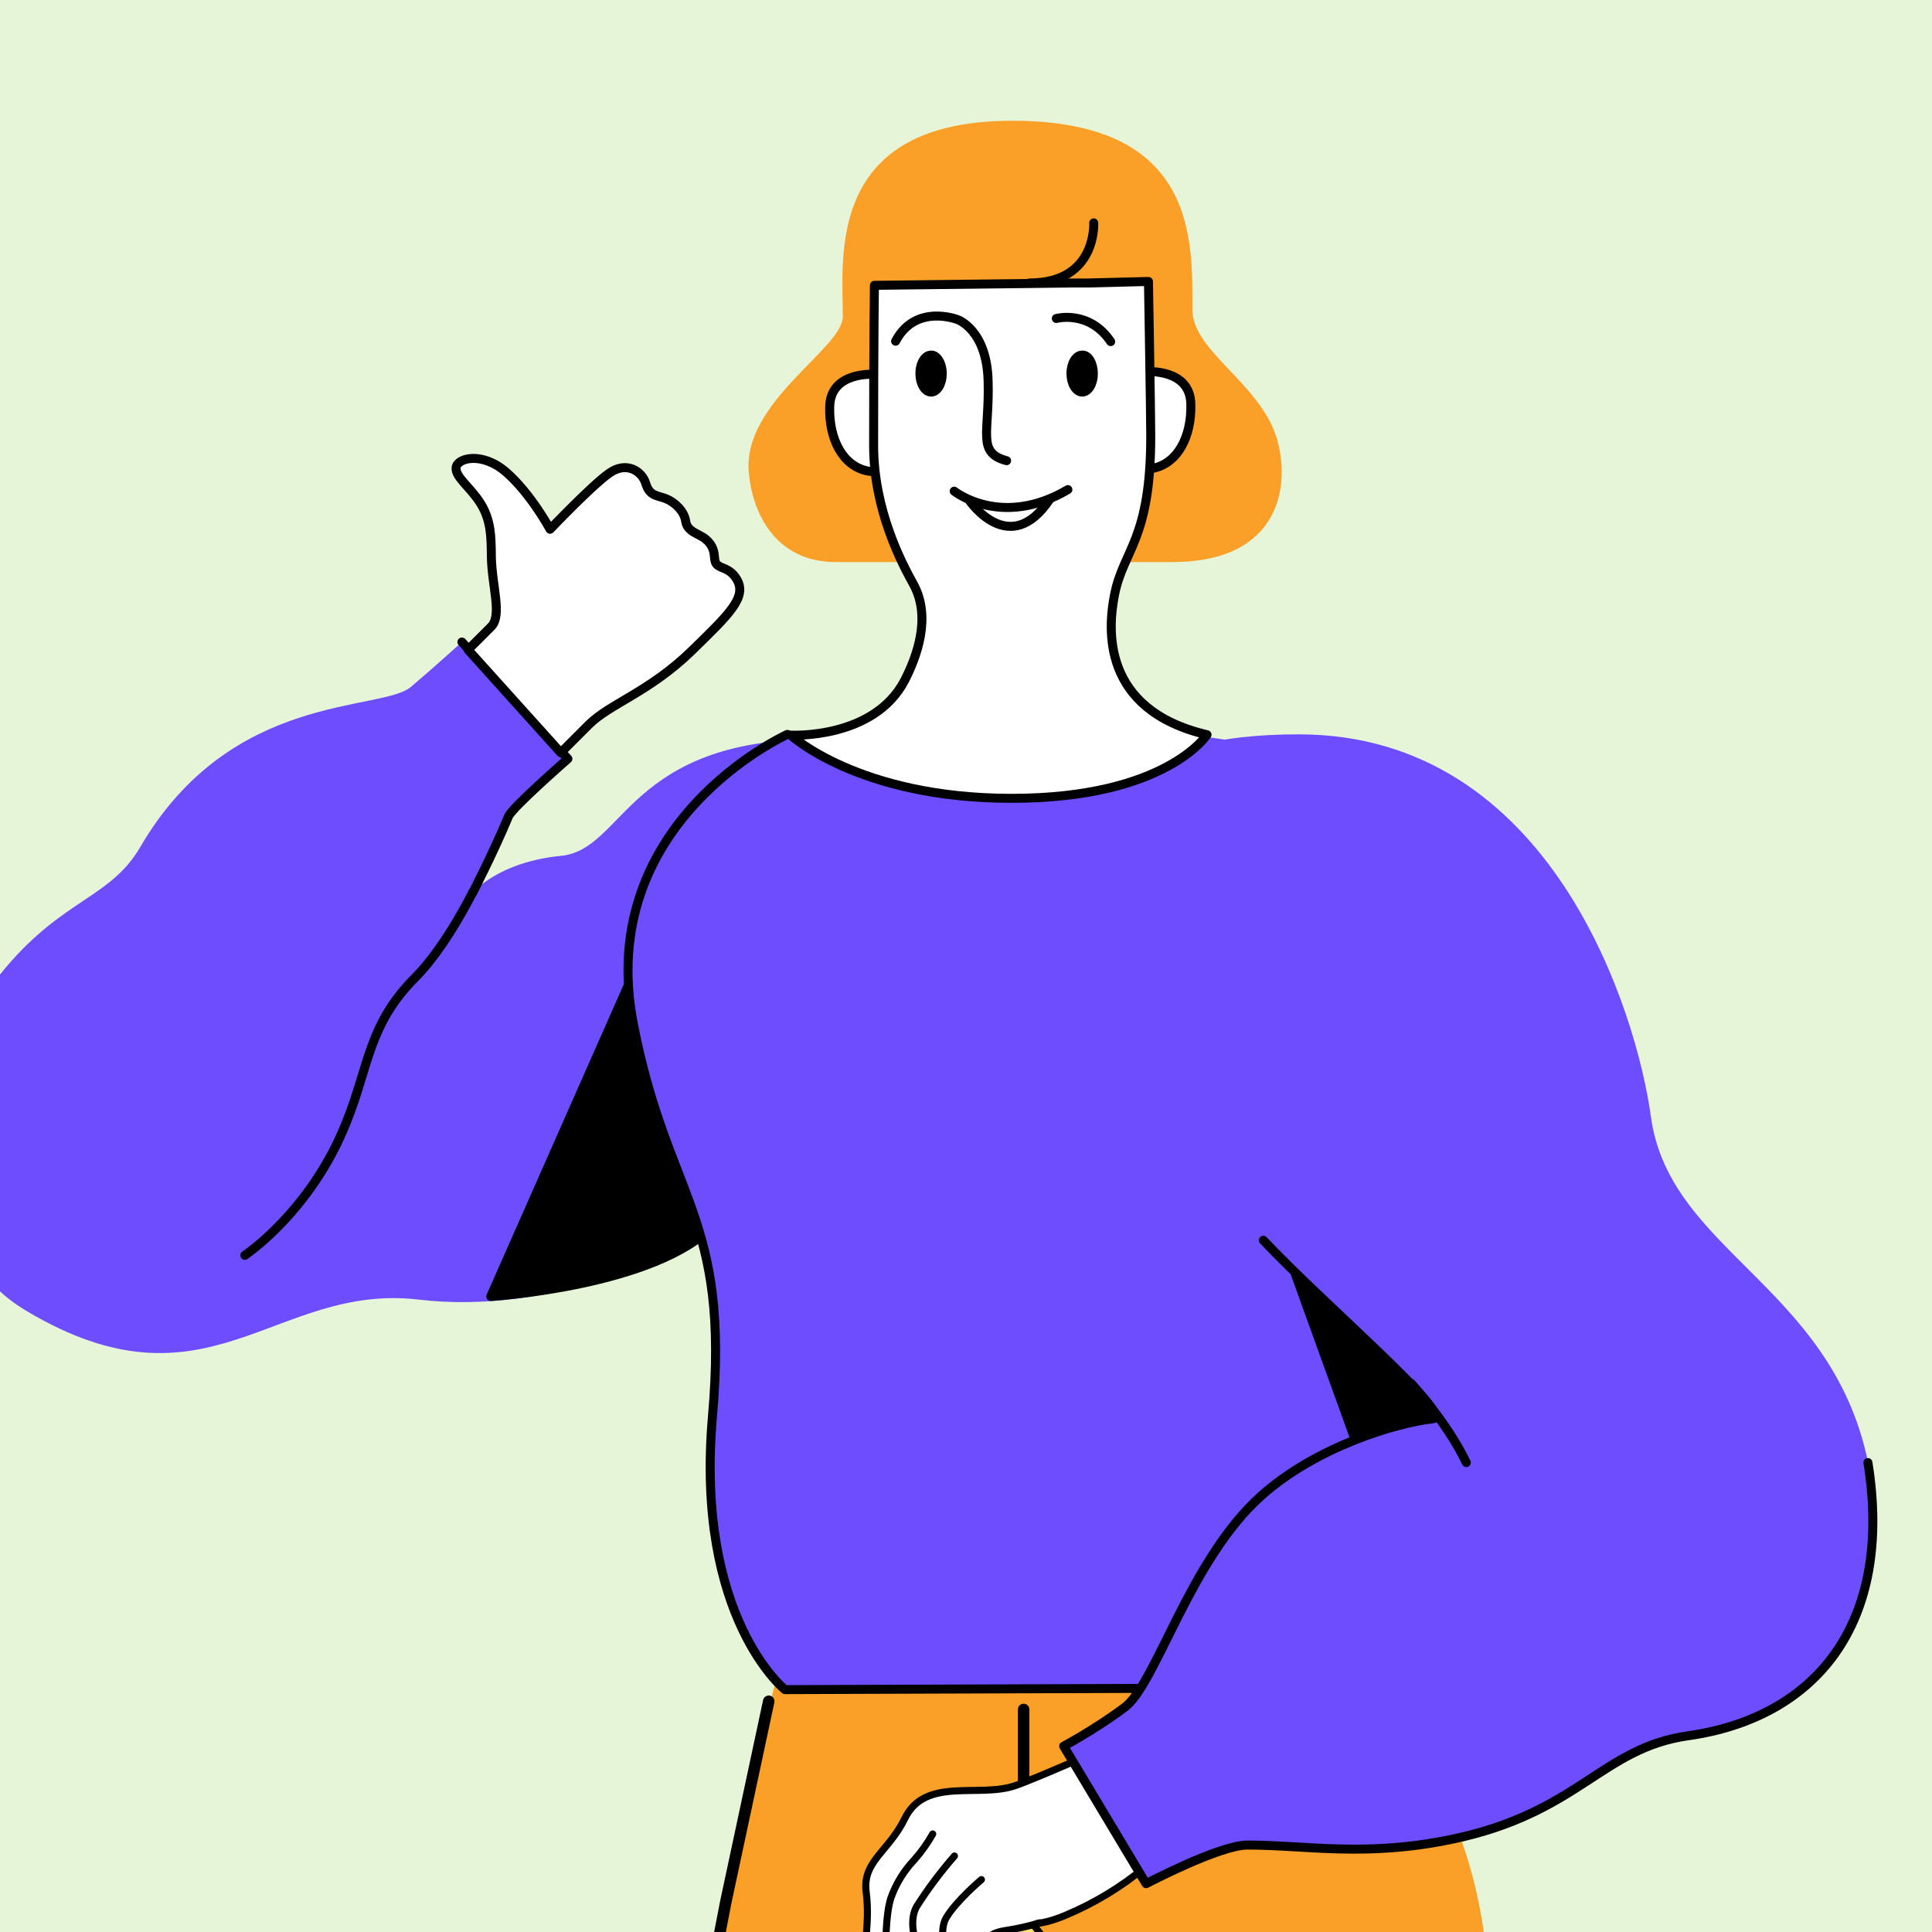 <?xml version="1.0" encoding="UTF-8"?> <svg xmlns="http://www.w3.org/2000/svg" width="64" height="64" viewBox="0 0 64 64" fill="none"><rect x="0" y="0" width="64" height="64" fill="#333333" stroke="none"/><g clip-path="url(#clip0_327_2592)"><rect width="64" height="64" fill="#E6F5D7"></rect><path d="M44.528 55.667L25.715 55.604C25.715 55.604 23.897 62.735 21.326 76.913C19.424 87.474 17.312 105.29 17.312 105.29H24.169C24.169 105.29 26.071 101.819 28.349 96.236C29.875 92.493 30.063 87.536 31.087 85.215C32.279 82.497 33.345 80.886 34.306 78.272C35.498 75.01 36.062 69.657 36.062 69.657L36.836 69.636L40.807 105.562L47.413 105.604C47.413 105.604 48.918 99.853 49.712 94.207C50.36 89.669 49.336 85.675 49.9 82.476C51.175 75.429 49.043 72.773 49.315 68.068C49.816 58.636 44.528 55.667 44.528 55.667Z" fill="#FAA028"></path><path d="M33.909 56.629V64.303C33.909 67.587 34.955 69.678 36.334 69.678L36.815 69.657L38.278 82.852L40.786 105.583L47.392 105.625" stroke="black" stroke-width="0.381" stroke-miterlimit="10" stroke-linecap="round" stroke-linejoin="round"></path><path d="M25.465 56.357L24.043 63.007C24.043 63.007 20.803 79.653 20.113 84.358C19.424 89.063 17.312 105.27 17.312 105.27H24.169" stroke="black" stroke-width="0.381" stroke-miterlimit="10" stroke-linecap="round" stroke-linejoin="round"></path><path d="M27.157 24.482C20.777 24.482 20.699 28.149 18.578 28.352C16.503 28.555 15.661 29.569 15.661 29.569C15.661 29.569 16.331 28.274 16.846 27.041C16.971 26.745 18.812 25.137 18.812 25.137L15.302 21.267C15.302 21.267 14.319 22.157 13.617 22.75C12.635 23.593 7.659 22.89 4.649 28.055C3.557 29.928 1.794 29.741 -0.452 32.877C-2.761 36.091 -2.62 41.35 0.874 43.425C6.895 47.014 9.078 42.489 13.867 43.051C22.399 44.05 32.6 35.842 31.259 30.786C30.791 29.07 31.883 24.482 27.157 24.482Z" fill="#6E4DFF"></path><path d="M15.661 29.569C15.661 29.569 16.331 28.274 16.846 27.041C16.971 26.745 18.812 25.137 18.812 25.137L15.302 21.268M31.259 30.786C30.806 29.054 31.863 24.591 27.137 24.591" stroke="black" stroke-width="0.298" stroke-miterlimit="10" stroke-linecap="round" stroke-linejoin="round"></path><path d="M8.111 41.584C8.111 41.584 10.295 40.133 11.465 37.199C12.229 35.311 12.198 33.938 13.758 32.378C14.772 31.363 15.661 29.553 15.661 29.553" stroke="black" stroke-width="0.298" stroke-miterlimit="10" stroke-linecap="round" stroke-linejoin="round"></path><path d="M21.307 31.52L16.345 42.948C16.345 42.948 21.76 42.599 23.647 40.57C25.534 38.541 26.954 36.95 26.954 36.95L21.307 31.52Z" fill="black"></path><path d="M21.307 31.52L16.257 42.948C16.257 42.948 21.759 42.599 23.647 40.57C25.534 38.541 26.954 36.95 26.954 36.95L21.307 31.52Z" stroke="black" stroke-width="0.298" stroke-miterlimit="10" stroke-linecap="round" stroke-linejoin="round"></path><path d="M44.143 55.924C44.143 55.924 48.62 53.053 48.651 48.825C48.682 44.221 44.642 40.195 44.642 34.874C44.642 26.885 43.535 24.373 38.98 24.373H34.363L26.049 24.388C26.049 24.388 19.701 27.213 21.011 33.922C22.15 39.758 24.224 40.227 23.631 46.936C23.054 53.599 26.034 55.971 26.034 55.971L44.143 55.924Z" fill="#6E4DFF"></path><path d="M26.084 24.328C26.084 24.328 19.669 27.213 20.98 33.922C22.118 39.758 24.193 40.227 23.6 46.936C23.023 53.599 26.002 55.971 26.002 55.971L44.127 55.909C44.127 55.909 48.604 53.038 48.635 48.809C48.666 44.206 44.626 40.18 44.626 34.859" stroke="black" stroke-width="0.298" stroke-miterlimit="10" stroke-linecap="round" stroke-linejoin="round"></path><path d="M42.162 40.133L46.061 50.931L52.098 49.761L49.181 41.693L42.162 40.133Z" fill="black"></path><path d="M31.929 63.837C31.929 63.837 33.011 62.895 33.647 63.272C34.282 63.65 37.231 68.175 37.795 69.888C38.358 71.601 38.304 71.991 34.934 73.099C31.828 74.121 30.054 74.96 29.441 74.1C27.965 72.025 30.241 69.187 30.043 66.581C29.915 64.879 29.876 64.731 30.823 64.273C31.77 63.815 31.924 63.839 31.924 63.839" fill="#FFE26B"></path><path d="M31.929 63.837C31.929 63.837 33.011 62.895 33.647 63.272C34.282 63.65 37.231 68.175 37.795 69.888C38.358 71.601 38.304 71.991 34.934 73.099C31.828 74.121 30.054 74.96 29.441 74.1C27.965 72.025 30.241 69.187 30.043 66.581C29.915 64.879 29.876 64.731 30.823 64.273C31.77 63.815 31.929 63.837 31.929 63.837Z" stroke="black" stroke-width="0.234" stroke-miterlimit="10" stroke-linecap="round" stroke-linejoin="round"></path><path d="M32.273 63.548C32.73 64.427 33.063 65.365 33.264 66.336C33.712 68.535 33.889 71.39 34.143 71.903C34.579 72.785 35.193 73.096 36.357 72.639C37.522 72.182 38.802 71.835 38.541 71.043C38.095 69.688 34.873 64.342 34.018 63.523C33.164 62.705 32.268 63.55 32.268 63.55" fill="#FFE26B"></path><path d="M32.273 63.548C32.73 64.427 33.063 65.365 33.264 66.336C33.712 68.535 33.889 71.39 34.143 71.903C34.579 72.785 35.193 73.096 36.357 72.639C37.522 72.182 38.802 71.835 38.541 71.043C38.095 69.688 34.873 64.342 34.018 63.523C33.164 62.705 32.273 63.548 32.273 63.548Z" stroke="black" stroke-width="0.234" stroke-miterlimit="10" stroke-linecap="round" stroke-linejoin="round"></path><path d="M34.985 72.241L35.993 70.627C35.993 70.627 33.795 64.834 33.194 63.786" stroke="black" stroke-width="0.234" stroke-miterlimit="10" stroke-linecap="round" stroke-linejoin="round"></path><path fill-rule="evenodd" clip-rule="evenodd" d="M36.749 57.832C36.749 57.832 34.359 58.902 33.624 59.154C32.42 59.567 30.648 58.849 29.972 60.242C29.444 61.329 28.564 61.658 28.693 62.671C28.858 63.971 28.443 64.762 28.907 64.971C29.413 65.197 29.877 64.634 30.024 64.143C30.172 63.652 30.208 62.419 30.208 62.419L31.039 61.372C31.039 61.372 31.333 62.59 32.293 63.029C33.252 63.468 33.686 64.108 35.265 63.46C36.236 63.057 37.142 62.51 37.951 61.837L38.624 61.131L36.749 57.832Z" fill="white"></path><path d="M36.749 57.832C36.749 57.832 34.359 58.902 33.624 59.154C32.42 59.567 30.648 58.849 29.972 60.242C29.444 61.329 28.564 61.658 28.693 62.671C28.858 63.971 28.443 64.762 28.907 64.971C29.413 65.197 29.877 64.634 30.024 64.143C30.172 63.652 30.208 62.419 30.208 62.419L31.039 61.372C31.039 61.372 31.333 62.59 32.293 63.029C33.252 63.468 33.686 64.108 35.265 63.46C36.236 63.057 37.142 62.51 37.951 61.837L38.624 61.131L36.749 57.832Z" stroke="black" stroke-width="0.234" stroke-miterlimit="10" stroke-linecap="round" stroke-linejoin="round"></path><path fill-rule="evenodd" clip-rule="evenodd" d="M30.898 60.752C30.725 61.06 30.52 61.347 30.286 61.611C29.941 61.975 29.676 62.408 29.509 62.881C29.327 63.486 29.378 64.239 29.303 64.549C29.228 64.86 29 65.288 29.246 65.615C29.424 65.853 30.05 65.831 30.379 65.061C30.605 64.509 30.798 63.944 30.956 63.368L32.054 62.273" fill="white"></path><path d="M30.898 60.752C30.725 61.06 30.52 61.347 30.286 61.611C29.941 61.975 29.676 62.408 29.509 62.881C29.327 63.486 29.378 64.239 29.303 64.549C29.228 64.86 29 65.288 29.246 65.615C29.424 65.853 30.05 65.831 30.379 65.061C30.605 64.509 30.798 63.944 30.956 63.368L32.054 62.273" stroke="black" stroke-width="0.234" stroke-miterlimit="10" stroke-linecap="round" stroke-linejoin="round"></path><path fill-rule="evenodd" clip-rule="evenodd" d="M31.618 61.482C31.157 62.009 30.737 62.57 30.362 63.161C30.155 63.53 30.216 64.093 30.437 64.568C30.695 65.123 30.731 65.786 30.921 66.039C31.111 66.292 31.577 66.285 31.778 65.832C32.065 65.181 31.944 64.462 31.811 64.238C31.678 64.013 31.651 63.648 32.334 63.541C33.018 63.435 33.462 63.315 33.462 63.315" fill="white"></path><path d="M31.618 61.482C31.157 62.009 30.737 62.57 30.362 63.161C30.155 63.53 30.216 64.093 30.437 64.568C30.695 65.123 30.731 65.786 30.921 66.039C31.111 66.292 31.577 66.285 31.778 65.832C32.065 65.181 31.944 64.462 31.811 64.238C31.678 64.013 31.651 63.648 32.334 63.541C33.018 63.435 33.462 63.315 33.462 63.315" stroke="black" stroke-width="0.234" stroke-miterlimit="10" stroke-linecap="round" stroke-linejoin="round"></path><path fill-rule="evenodd" clip-rule="evenodd" d="M32.511 62.264C32.511 62.264 31.658 62.983 31.336 63.544C31.129 63.913 31.229 64.633 31.529 65.064C31.828 65.494 31.915 65.909 32.113 66.167C32.17 66.24 32.246 66.296 32.332 66.329C32.418 66.363 32.512 66.372 32.603 66.357C32.694 66.342 32.78 66.302 32.85 66.242C32.921 66.182 32.974 66.104 33.004 66.017C33.181 65.554 32.926 64.85 32.789 64.619C32.653 64.388 32.605 64.06 33.286 63.955C33.676 63.896 34.062 63.81 34.44 63.697" fill="white"></path><path d="M32.511 62.264C32.511 62.264 31.658 62.983 31.336 63.544C31.129 63.913 31.229 64.633 31.529 65.064C31.828 65.494 31.915 65.909 32.113 66.167C32.17 66.24 32.246 66.296 32.332 66.329C32.418 66.363 32.512 66.372 32.603 66.357C32.694 66.342 32.78 66.302 32.85 66.242C32.921 66.182 32.974 66.104 33.004 66.017C33.181 65.554 32.926 64.85 32.789 64.619C32.653 64.388 32.605 64.06 33.286 63.955C33.676 63.896 34.062 63.81 34.44 63.697" stroke="black" stroke-width="0.234" stroke-miterlimit="10" stroke-linecap="round" stroke-linejoin="round"></path><path d="M42.162 40.133L46.061 50.931L52.098 49.761L49.181 41.693L42.162 40.133Z" stroke="black" stroke-width="0.298" stroke-miterlimit="10" stroke-linecap="round" stroke-linejoin="round"></path><path d="M39.744 25.559C39.744 25.559 37.233 24.217 37.233 28.804C37.233 31.785 37.841 36.856 41.866 41.085C43.878 43.223 48.23 46.905 47.481 46.999C46.233 47.139 43.597 47.935 41.788 49.558C39.417 51.68 38.309 55.8 37.264 56.564C36.282 57.297 35.252 57.844 35.252 57.844L37.982 62.4C37.982 62.4 40.415 61.121 41.335 61.121C43.285 61.121 45.235 61.526 48.089 60.933C52.316 60.059 53.065 57.906 55.935 57.5C60.131 56.907 62.642 53.334 61.987 49.027C61.02 42.645 55.311 41.6 54.687 36.981C54.219 33.564 51.412 24.326 43.02 24.326C40.041 24.326 38.98 24.95 38.98 24.95" fill="#6E4DFF"></path><path d="M41.85 41.085C43.862 43.223 48.214 46.905 47.465 46.999C46.217 47.139 43.581 47.935 41.772 49.558C39.401 51.68 38.294 55.8 37.248 56.564C36.266 57.297 35.236 57.844 35.236 57.844L37.966 62.4C37.966 62.4 40.399 61.12 41.32 61.12C43.269 61.12 45.219 61.526 48.074 60.933C52.301 60.059 53.049 57.906 55.919 57.5C60.115 56.907 62.736 53.818 61.878 48.45" stroke="black" stroke-width="0.298" stroke-miterlimit="10" stroke-linecap="round" stroke-linejoin="round"></path><path d="M46.748 45.828C46.748 45.828 47.933 47.108 48.573 48.45" stroke="black" stroke-width="0.298" stroke-miterlimit="10" stroke-linecap="round" stroke-linejoin="round"></path><path d="M33.166 18.619H27.689C25.672 18.619 24.919 16.972 24.804 15.644C24.599 13.308 27.919 11.546 27.919 10.486C27.919 8.52 27.344 4 33.537 4C39.678 4 39.499 7.984 39.499 10.256C39.499 11.635 41.746 12.695 42.295 14.521C42.755 16.053 42.436 18.619 38.835 18.619H33.166Z" fill="#FAA028"></path><path d="M37.967 12.312C37.967 12.312 39.435 12.197 39.448 13.397C39.474 14.457 39.014 15.363 38.172 15.517C37.367 15.657 37.648 14.75 37.648 14.75L37.967 12.312Z" fill="white"></path><path d="M37.967 12.312C37.967 12.312 39.435 12.197 39.448 13.397C39.474 14.457 39.014 15.363 38.172 15.517C37.367 15.657 37.648 14.75 37.648 14.75L37.967 12.312Z" stroke="black" stroke-width="0.298" stroke-miterlimit="10" stroke-linecap="round" stroke-linejoin="round"></path><path d="M28.966 12.401C28.966 12.401 27.498 12.286 27.485 13.486C27.459 14.546 27.919 15.453 28.762 15.606C29.566 15.746 29.285 14.84 29.285 14.84L28.966 12.401Z" fill="white"></path><path d="M28.966 12.401C28.966 12.401 27.498 12.286 27.485 13.486C27.459 14.546 27.919 15.453 28.762 15.606C29.566 15.746 29.285 14.84 29.285 14.84L28.966 12.401Z" stroke="black" stroke-width="0.298" stroke-miterlimit="10" stroke-linecap="round" stroke-linejoin="round"></path><path d="M39.984 24.339C36.461 23.509 36.703 20.802 36.92 19.704C37.214 18.198 38.12 17.904 38.12 14.444C38.12 13.729 38.044 9.324 38.044 9.324L36.026 9.375H35.426L28.966 9.452C28.966 9.452 28.94 11.188 28.94 14.763C28.94 16.895 29.872 18.657 30.256 19.347C30.868 20.458 30.358 21.773 29.975 22.526C28.953 24.505 26.195 24.352 26.195 24.352C26.195 24.352 28.442 26.446 33.511 26.446C38.631 26.446 39.984 24.339 39.984 24.339Z" fill="white"></path><path d="M39.984 24.339C36.461 23.509 36.703 20.802 36.92 19.704C37.214 18.198 38.12 17.904 38.12 14.444C38.12 13.729 38.044 9.324 38.044 9.324L36.026 9.375H35.426L28.966 9.452C28.966 9.452 28.94 11.188 28.94 14.763C28.94 16.895 29.872 18.657 30.256 19.347C30.868 20.458 30.358 21.773 29.975 22.526C28.953 24.505 26.195 24.352 26.195 24.352C26.195 24.352 28.442 26.446 33.511 26.446C38.631 26.446 39.984 24.339 39.984 24.339Z" stroke="black" stroke-width="0.298" stroke-miterlimit="10" stroke-linecap="round" stroke-linejoin="round"></path><path d="M31.213 12.376C31.213 12.72 31.047 12.988 30.843 12.988C30.639 12.988 30.473 12.707 30.473 12.376C30.473 12.031 30.639 11.763 30.843 11.763C31.034 11.75 31.213 12.031 31.213 12.376Z" fill="black"></path><path d="M31.213 12.376C31.213 12.72 31.047 12.988 30.843 12.988C30.639 12.988 30.473 12.707 30.473 12.376C30.473 12.031 30.639 11.763 30.843 11.763C31.034 11.75 31.213 12.031 31.213 12.376Z" stroke="black" stroke-width="0.298" stroke-miterlimit="10" stroke-linecap="round" stroke-linejoin="round"></path><path d="M29.668 11.303C30.332 10.039 31.724 10.588 31.724 10.588C31.724 10.588 32.694 10.92 32.733 12.631C32.783 14.342 32.349 14.993 33.345 15.261" stroke="black" stroke-width="0.298" stroke-miterlimit="10" stroke-linecap="round" stroke-linejoin="round"></path><path d="M31.609 16.27C31.609 16.27 33.167 17.521 35.375 16.219" stroke="black" stroke-width="0.298" stroke-miterlimit="10" stroke-linecap="round" stroke-linejoin="round"></path><path d="M32.12 16.589C32.12 16.589 33.447 18.53 34.775 16.538" stroke="black" stroke-width="0.298" stroke-miterlimit="10" stroke-linecap="round" stroke-linejoin="round"></path><path d="M36.218 12.376C36.218 12.72 36.052 12.988 35.848 12.988C35.644 12.988 35.477 12.707 35.477 12.376C35.477 12.031 35.644 11.763 35.848 11.763C36.052 11.75 36.218 12.031 36.218 12.376Z" fill="black"></path><path d="M36.218 12.376C36.218 12.72 36.052 12.988 35.848 12.988C35.644 12.988 35.477 12.707 35.477 12.376C35.477 12.031 35.644 11.763 35.848 11.763C36.052 11.75 36.218 12.031 36.218 12.376Z" stroke="black" stroke-width="0.298" stroke-miterlimit="10" stroke-linecap="round" stroke-linejoin="round"></path><path d="M34.992 10.55C34.992 10.55 36.078 10.256 36.793 11.316" stroke="black" stroke-width="0.298" stroke-miterlimit="10" stroke-linecap="round" stroke-linejoin="round"></path><path d="M36.231 7.383C36.231 7.383 36.346 9.375 34.099 9.375" stroke="black" stroke-width="0.298" stroke-miterlimit="10" stroke-linecap="round" stroke-linejoin="round"></path><path d="M15.505 21.524L16.27 20.76C16.645 20.385 16.291 19.408 16.277 18.432C16.27 17.788 16.27 17.236 15.916 16.67C15.576 16.132 15.081 15.807 15.109 15.495C15.13 15.177 15.965 14.937 16.779 15.651C17.593 16.366 18.222 17.533 18.222 17.533C18.222 17.533 19.602 16.083 20.175 15.68C20.741 15.269 21.265 15.595 21.392 16.019C21.52 16.444 21.781 16.408 22.064 16.521C22.347 16.635 22.666 16.925 22.715 17.271C22.765 17.618 23.147 17.675 23.366 17.852C23.777 18.191 23.6 18.524 23.734 18.686C23.869 18.849 24.166 18.793 24.406 19.189C24.76 19.783 24.152 20.349 22.906 21.566C21.505 22.925 20.197 23.314 19.503 24.007L18.576 24.934L15.505 21.524Z" fill="white"></path><path d="M15.505 21.524L16.27 20.76C16.645 20.385 16.291 19.408 16.277 18.432C16.27 17.788 16.27 17.236 15.916 16.67C15.576 16.132 15.081 15.807 15.109 15.495C15.13 15.177 15.965 14.937 16.779 15.651C17.593 16.366 18.222 17.533 18.222 17.533C18.222 17.533 19.602 16.083 20.175 15.68C20.741 15.269 21.265 15.595 21.392 16.019C21.52 16.444 21.781 16.408 22.064 16.521C22.347 16.635 22.666 16.925 22.715 17.271C22.765 17.618 23.147 17.675 23.366 17.852C23.777 18.191 23.6 18.524 23.734 18.686C23.869 18.849 24.166 18.793 24.406 19.189C24.76 19.783 24.152 20.349 22.906 21.566C21.505 22.925 20.196 23.314 19.503 24.007L18.576 24.934L15.505 21.524Z" stroke="black" stroke-width="0.298" stroke-miterlimit="10" stroke-linecap="round" stroke-linejoin="round"></path></g><defs><clipPath id="clip0_327_2592"><rect width="64" height="64" fill="white"></rect></clipPath></defs></svg> 